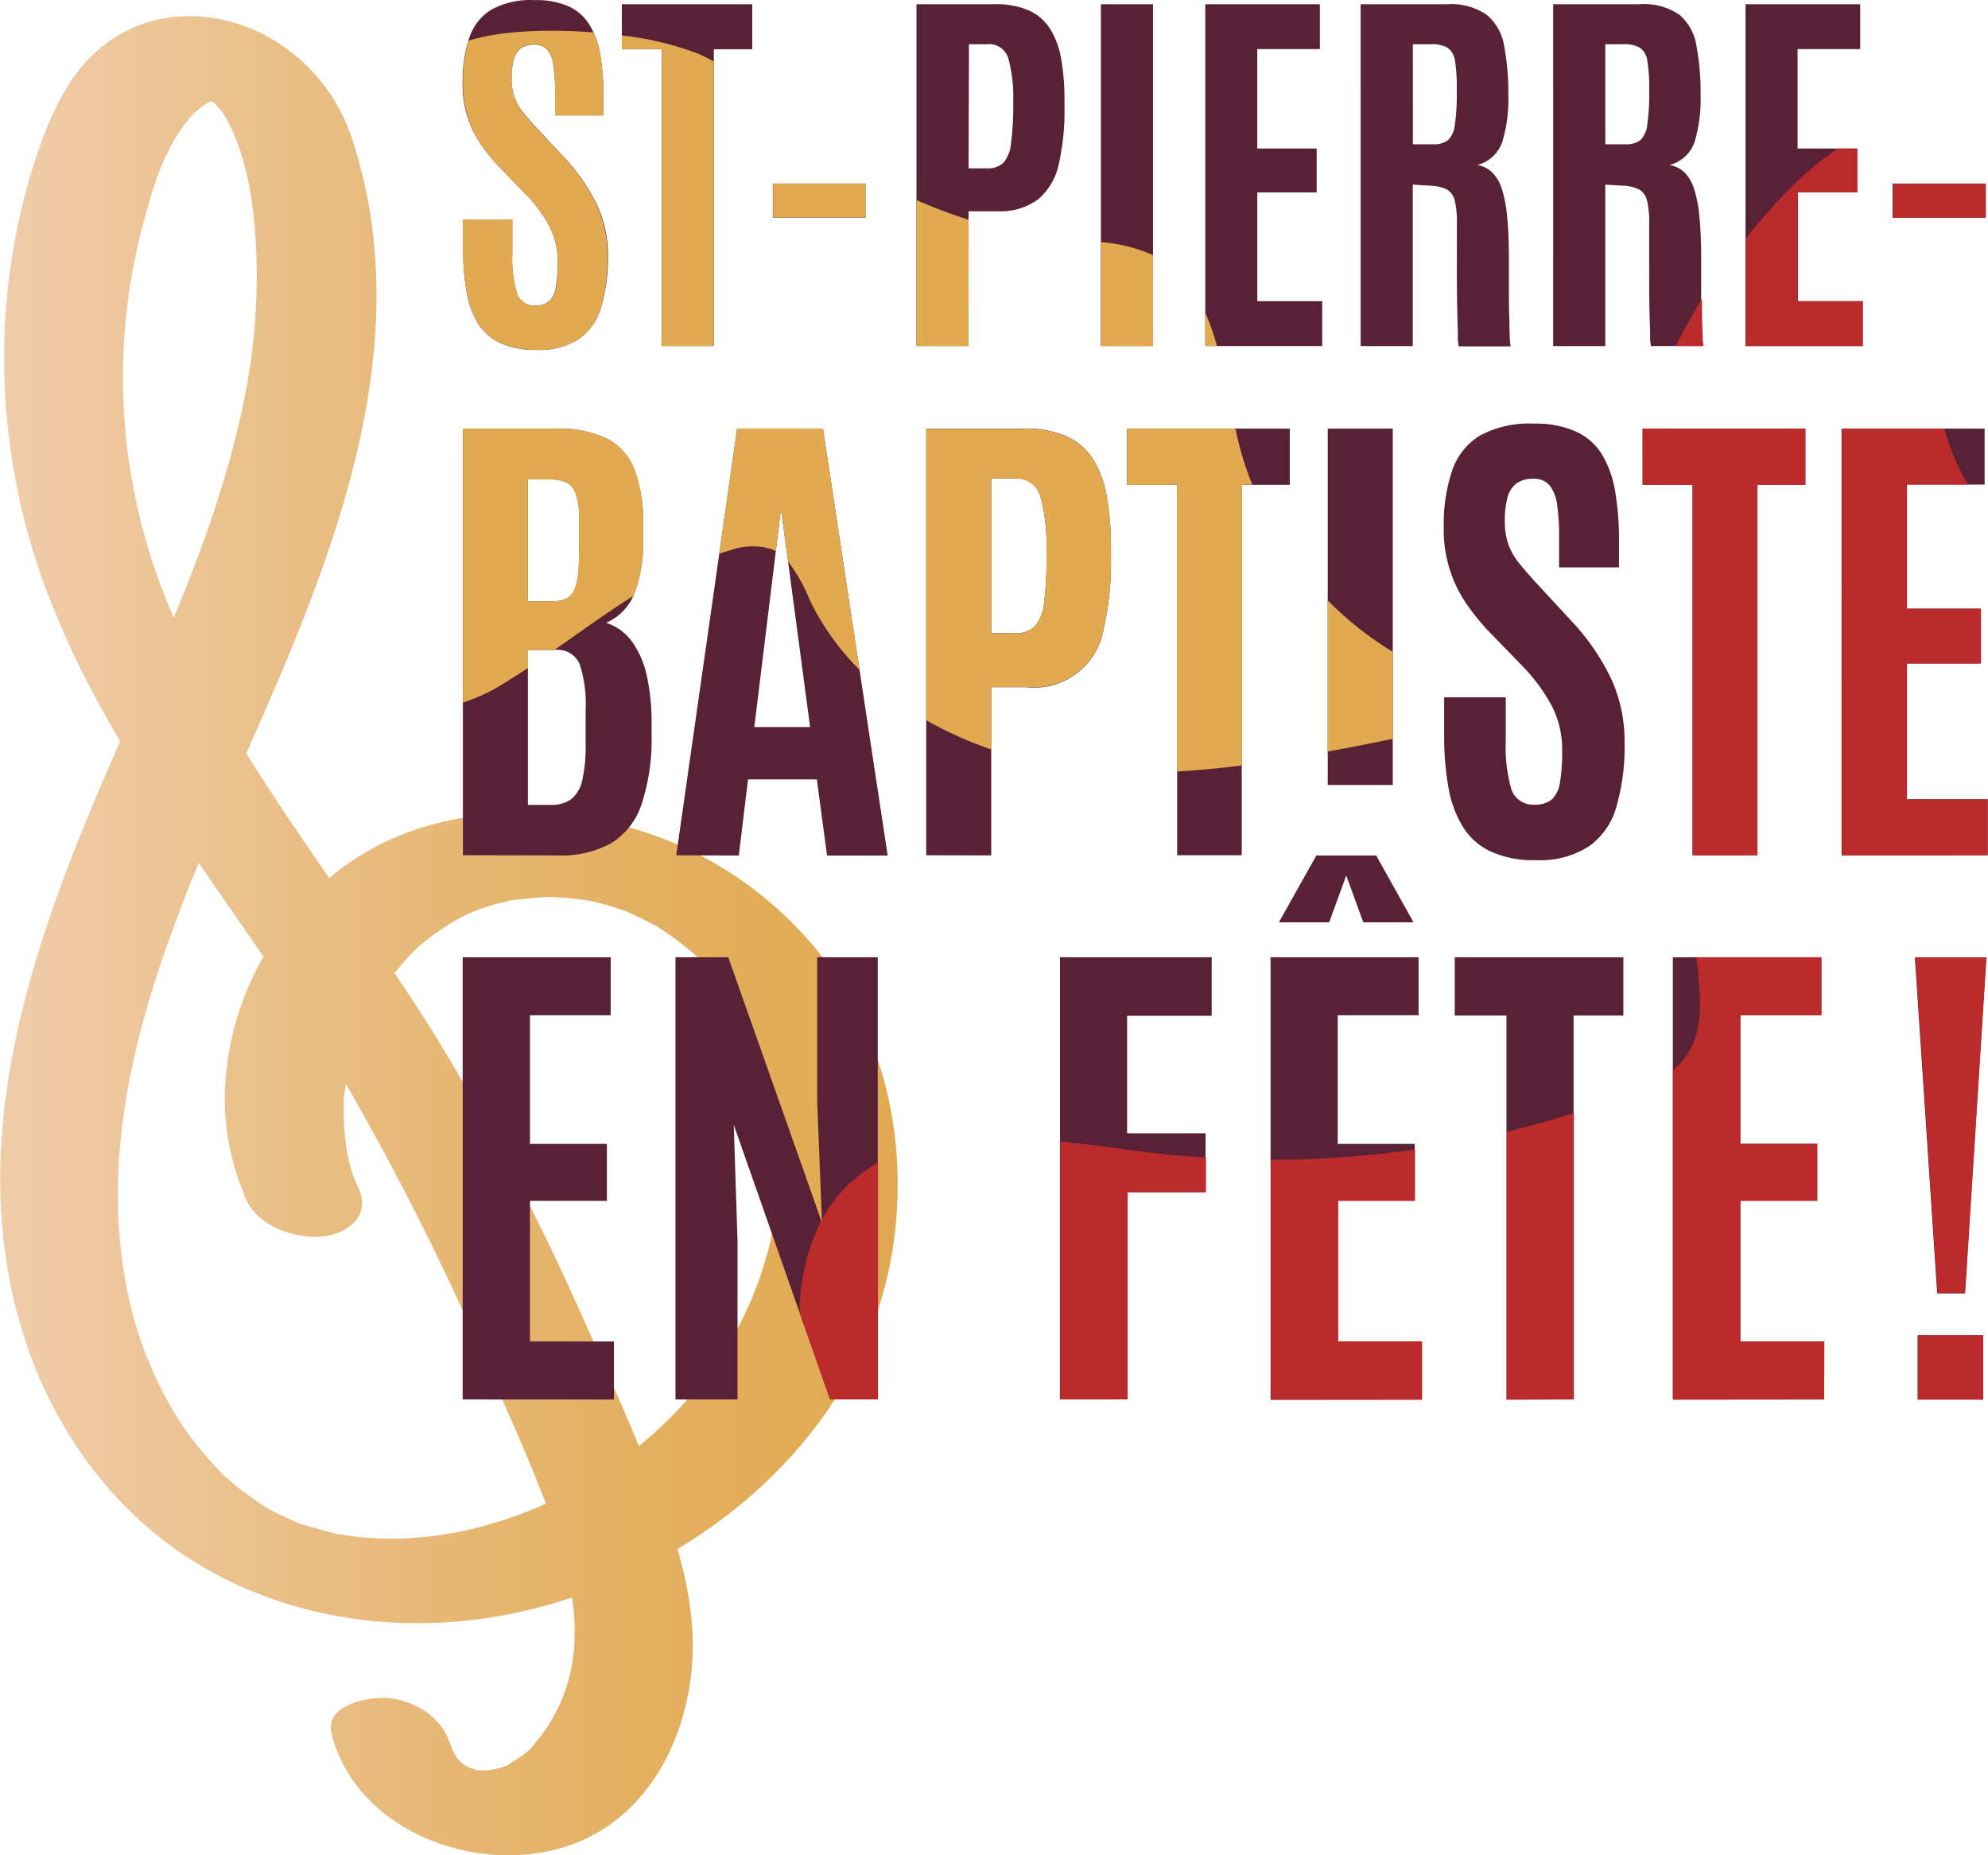 <?xml version="1.0" encoding="UTF-8"?>
<svg xmlns="http://www.w3.org/2000/svg" xmlns:xlink="http://www.w3.org/1999/xlink" width="225px" height="210px" viewBox="0 0 235.107 219.474">
  <defs>
    <linearGradient id="linear-gradient" y1="0.5" x2="1" y2="0.5" gradientUnits="objectBoundingBox">
      <stop offset="0" stop-color="#f0ceb0"></stop>
      <stop offset="0.22" stop-color="#ecc495"></stop>
      <stop offset="0.55" stop-color="#e6b670"></stop>
      <stop offset="0.83" stop-color="#e2ad59"></stop>
      <stop offset="1" stop-color="#e1aa51"></stop>
    </linearGradient>
  </defs>
  <g id="Calque_2" data-name="Calque 2" transform="translate(-0.05 0.024)">
    <g id="Calque_1" data-name="Calque 1" transform="translate(0.05 -0.024)">
      <path id="Tracé_52198" data-name="Tracé 52198" d="M42.48,141.576c1.394,3.158-1.347,5.306-4.269,5.6-3.205.33-7.63-1.172-9.023-4.33a29.246,29.246,0,0,1-2.518-13.7,34.572,34.572,0,0,1,13.71-25.495c9.037-6.774,21.043-7.778,31.777-5.441a43.865,43.865,0,0,1,27.468,19.2c5.9,9.219,7.677,20.713,5.966,31.42-3.569,22.431-23.9,38.774-45.319,43.023-12.619,2.5-26.027.673-37.036-6.061-9.528-5.825-16.565-15.367-20.087-25.905-8.316-24.882,1.657-50.019,11.73-72.726C20.057,75.375,25.39,63.544,28.3,50.951a74.5,74.5,0,0,0,2.1-18.134c-.108-5.731-.673-12.121-3.3-17.326a9.219,9.219,0,0,0-.774-1.313c-.209-.276-1.118-1.266-.916-1.084.4.37-1.347-.855-.673-.485s-.357-.121-.35-.128,1.172.492.323.175.532.04.626.081c.485.2,0-.074-.29.054.99-.411-.1.074-.485.236.835-.357-.283.229-.539.4s-1.1.936-.673.512c-3.69,3.643-5.1,8.653-6.438,13.663a69.992,69.992,0,0,0,.215,36.653c2.949,10.72,8.66,20.633,14.666,29.9,6.114,9.427,13.36,19.111,19.528,28.956A284.826,284.826,0,0,1,69.18,157.273c2.694,5.939,5.313,11.919,7.778,17.953,2.4,5.892,4.593,12.121,4.97,18.532.606,10.464-4.263,22.168-14.956,25.589S42.211,217.5,39.255,206.074c-.9-3.468,4.215-4.438,6.444-4.3,3.367.2,6.734,2.31,7.623,5.63-.263-1.03.182.4.236.525.1.229.909,1.488.121.391.276.384.593.721.9,1.084.929,1.125-1.044-.62.2.148.256.2.512.377.781.545l-.673-.438a7.036,7.036,0,0,0,1.347.626c-.141.162-1.569-.6.061-.054,1.4.465-.478-.114-.438-.047.128.229,1.71.175,1.973.189-1.784-.108-.215-.034.189-.081s1.764-.478.337,0c.471-.148.943-.29,1.407-.444,1.347-.444-.848.673.5-.263.471-.33.976-.606,1.434-.943a6.013,6.013,0,0,0,1.5-1.387A19.562,19.562,0,0,0,67.968,195.2c.31-4.795-1.185-10.66-3.01-15.488-2.135-5.71-4.66-11.293-7.124-16.868a324.987,324.987,0,0,0-16.545-33.111c-5.609-9.569-11.953-18.215-18.256-27.508C16.8,93.052,10.791,83.746,6.643,73.557A78.113,78.113,0,0,1,.629,39,76.767,76.767,0,0,1,3.868,20.817C5.4,16.023,7.35,10.871,11.06,7.329,16.272,2.373,23.45,1.653,30,4.4A21.348,21.348,0,0,1,41.881,17.976c7.65,24.114-2.518,49.063-12.236,70.942-9.313,21.01-20.128,44.6-13.764,68.012a45.872,45.872,0,0,0,5.832,12.794c-.377-.552.795,1.084.929,1.266.37.492.747.97,1.138,1.441q.97,1.172,2.02,2.269c.418.438.848.875,1.293,1.286-.943-.869.566.444.62.492.936.781,1.939,1.468,2.923,2.189.673.431.673.451,0,.054l1.071.613a20.3,20.3,0,0,0,1.825.936c.4.2.828.364,1.239.559,1.953.929-1.347-.364.734.3,1.3.418,2.6.768,3.912,1.125,2.1.566-1.347-.148.781.162.673.094,1.347.2,2.02.276.909.1,1.818.168,2.727.215-.175,0,2.067.054,1.158.047s1.347-.04,1.165-.034c.673,0,1.347-.074,2.061-.128a40.306,40.306,0,0,0,7.252-1.192,49.575,49.575,0,0,0,24.04-14.35,42.221,42.221,0,0,0,11.448-25.124,41.568,41.568,0,0,0-1.434-14.182,31.649,31.649,0,0,0-6.68-12.289c-.518-.586-1.057-1.138-1.609-1.7-1.306-1.347.943.673-.519-.465-.923-.727-1.818-1.468-2.788-2.135-.316-.222-.673-.438-.97-.673,1.347.9-.283-.155-.485-.269q-1.549-.848-3.158-1.549c-.357-.155-.721-.3-1.084-.444.889.33.936.357.148.074-.559-.162-1.111-.357-1.677-.519-.936-.269-1.885-.5-2.842-.673,1.825.37-.1,0-.411,0-.572-.081-1.151-.141-1.737-.189s-1.158-.067-1.737-.1c-1.892-.1,1.347-.135-.532,0-1.347.108-2.694.215-4.04.4-1.811.256.673-.182-.377.074-.465.114-.936.236-1.4.364a18.633,18.633,0,0,0-5.441,2.31,27.448,27.448,0,0,0-3.125,2.2c-.067.047-.768.633-.236.162-.411.364-.795.754-1.178,1.138a30.874,30.874,0,0,0-4.04,5.158,22.565,22.565,0,0,0-2.485,5.252,31.11,31.11,0,0,0-1.468,6.357,3.286,3.286,0,0,0-.074.855v1.623a25.7,25.7,0,0,0,.249,3.219,16.229,16.229,0,0,0,1.556,5.448Z" transform="translate(-0.05 -0.903)" fill="url(#linear-gradient)"></path>
      <path id="Tracé_52199" data-name="Tracé 52199" d="M81.312,101.149V50.678H92.241A13.427,13.427,0,0,1,98.3,51.837a6.848,6.848,0,0,1,3.279,3.67,17.757,17.757,0,0,1,1.057,6.586v1.549a17.508,17.508,0,0,1-1.024,6.465,6.135,6.135,0,0,1-3.367,3.542,6.114,6.114,0,0,1,3.165,2.364,11.212,11.212,0,0,1,1.71,4.162,26.216,26.216,0,0,1,.512,5.387v1.3a24.915,24.915,0,0,1-1.172,8.215,8.545,8.545,0,0,1-3.589,4.633,12.229,12.229,0,0,1-6.364,1.461ZM89,71.1h2.862a3.912,3.912,0,0,0,1.636-.29,2.02,2.02,0,0,0,.976-.99,5.953,5.953,0,0,0,.471-1.96c.088-.842.128-1.912.128-3.212V61.6a9.851,9.851,0,0,0-.37-3.1,2.37,2.37,0,0,0-1.131-1.434,4.592,4.592,0,0,0-1.966-.37H89Zm0,24.094H91.7a3.98,3.98,0,0,0,2.424-.673,3.906,3.906,0,0,0,1.306-2.256,18.08,18.08,0,0,0,.4-4.3v-4.04a15.1,15.1,0,0,0-.707-5.387,2.823,2.823,0,0,0-2.909-1.677H89Zm17.549,5.96,7.2-50.471H123.9l7.656,50.5h-7.172l-1.205-9h-8.141l-1.091,9Zm9.232-15.171h6.6L119,60.6h-.114Zm20.336,15.171V50.678h11.589a11.946,11.946,0,0,1,5,.916,7.226,7.226,0,0,1,3.138,2.694,12.39,12.39,0,0,1,1.636,4.465,34.346,34.346,0,0,1,.485,6.121v1.111a35.118,35.118,0,0,1-.842,8.3,8.338,8.338,0,0,1-9.165,6.983h-4.155v19.9Zm7.69-26.262h2.633a3.367,3.367,0,0,0,2.525-.822,5.05,5.05,0,0,0,1.1-2.855,40.957,40.957,0,0,0,.276-5.32V64.9a21.756,21.756,0,0,0-.721-6.209,2.921,2.921,0,0,0-3.125-2.108h-2.694ZM165.8,101.149V57.331h-5.926V50.678h19.246v6.653h-5.683v43.818Zm17.811-8.316V50.678h7.69V92.833Zm24.606,8.9a12.364,12.364,0,0,1-5.259-.99,7.778,7.778,0,0,1-3.327-2.9A13,13,0,0,1,197.9,93.2a34.013,34.013,0,0,1-.519-6.242v-4.5h7.286v5.077a18.321,18.321,0,0,0,.673,5.852,2.694,2.694,0,0,0,2.727,1.778,3.017,3.017,0,0,0,2.081-.64,3.576,3.576,0,0,0,.943-2.067,22.9,22.9,0,0,0,.249-3.717,11.327,11.327,0,0,0-1.192-5.192,21,21,0,0,0-3.6-4.875l-3.724-3.838a26.935,26.935,0,0,1-2.8-3.414,15.488,15.488,0,0,1-2.694-9,20.2,20.2,0,0,1,.976-6.734,7.751,7.751,0,0,1,3.293-4.175,12.168,12.168,0,0,1,6.37-1.421,11.6,11.6,0,0,1,5,.936,7.057,7.057,0,0,1,3.071,2.694,12.4,12.4,0,0,1,1.562,4.364,33.837,33.837,0,0,1,.458,5.885v3.125h-7.084V63.466a24.817,24.817,0,0,0-.242-3.811,4.539,4.539,0,0,0-.9-2.283,2.417,2.417,0,0,0-1.926-.761,3.306,3.306,0,0,0-1.946.532,2.99,2.99,0,0,0-1.077,1.636,10.331,10.331,0,0,0-.33,2.848,8.2,8.2,0,0,0,.4,2.694,7.757,7.757,0,0,0,1.232,2.209c.552.673,1.246,1.5,2.067,2.384l4.155,4.5a26.936,26.936,0,0,1,4.646,6.687,17.623,17.623,0,0,1,1.663,7.744,25.428,25.428,0,0,1-.976,7.609,8.518,8.518,0,0,1-3.266,4.66A10.644,10.644,0,0,1,208.219,101.728Zm18.532-.579V57.331h-5.912V50.678h19.245v6.653h-5.677v43.818Zm17.636,0V50.678h16.922V57.3h-9.232V71.984h8.754v6.485h-8.754V94.53h9.576v6.619Zm-163.1,64.376V113.216H98.793v6.862H89.244V135.3h9.1v6.734h-9.1V158.67h9.933v6.869Zm25.171,0V113.216H112.7L123.782,144.6l-.559-14.269V113.216h7.158v52.309h-5.643l-11.387-32.484.444,13.73v18.754Zm45.481,0V113.216h17.946v6.922H159.876v13.912h9.279v6.956h-9.279v24.518Zm25.892-56.444,4.431-7.906h7.084l4.411,7.906h-5.939l-2.02-5.535-2.02,5.535Zm-.983,56.471V113.216h17.508v6.862h-9.562V135.3h9.1v6.734h-9.1V158.67h9.933v6.869Zm27.905,0v-45.44H198.63v-6.9h19.946v6.9H212.69v45.413Zm19.676,0V113.216h17.508v6.862h-9.542V135.3h9.1v6.734h-9.1V158.67h9.926v6.869ZM255.7,152.98l-2.64-39.73H261.5l-2.525,39.73Zm-2.316,12.572v-7.609h7.731v7.609ZM90.012,41.372a9.852,9.852,0,0,1-4.209-.795,6.2,6.2,0,0,1-2.694-2.316,10.417,10.417,0,0,1-1.347-3.724,27.1,27.1,0,0,1-.411-5V25.931h5.8v4.04a14.141,14.141,0,0,0,.552,4.714,2.121,2.121,0,0,0,2.182,1.428,2.391,2.391,0,0,0,1.663-.519,2.848,2.848,0,0,0,.761-1.657,18.45,18.45,0,0,0,.229-2.97,9.118,9.118,0,0,0-.956-4.162,16.593,16.593,0,0,0-2.9-3.919l-2.99-3.077a22.026,22.026,0,0,1-2.236-2.734,12.316,12.316,0,0,1-2.175-7.219,16.377,16.377,0,0,1,.781-5.387A6.162,6.162,0,0,1,84.705,1.1,9.71,9.71,0,0,1,89.8-.008a9.387,9.387,0,0,1,4.04.747,5.67,5.67,0,0,1,2.451,2.182,9.959,9.959,0,0,1,1.259,3.495,27.13,27.13,0,0,1,.364,4.714v2.505h-5.7v-2.9a19.174,19.174,0,0,0-.2-3.05A3.663,3.663,0,0,0,91.3,5.857a1.946,1.946,0,0,0-1.542-.606,2.646,2.646,0,0,0-1.562.424,2.377,2.377,0,0,0-.862,1.306,8.256,8.256,0,0,0-.263,2.29,6.593,6.593,0,0,0,.323,2.168,6.168,6.168,0,0,0,.983,1.771c.444.566,1,1.205,1.657,1.906L93.4,18.726a21.844,21.844,0,0,1,3.724,5.387,14.141,14.141,0,0,1,1.347,6.2,20.518,20.518,0,0,1-.828,6.04,6.9,6.9,0,0,1-2.619,3.737A8.754,8.754,0,0,1,90.012,41.372Zm14.815-.458V5.8h-4.714V.477h15.421V5.8h-4.545V40.914Zm13.145-15.185v-4.04h10.983v4.04Zm16.99,15.185V.477h9.286a9.549,9.549,0,0,1,4.007.734,5.8,5.8,0,0,1,2.518,2.182,9.879,9.879,0,0,1,1.306,3.569,27.258,27.258,0,0,1,.391,4.909v.848a28.2,28.2,0,0,1-.673,6.653,7.481,7.481,0,0,1-2.424,4.168,7.576,7.576,0,0,1-4.922,1.428h-3.327V40.914Zm6.162-21.023h2.114a2.694,2.694,0,0,0,2.02-.673,4.04,4.04,0,0,0,.882-2.283,32.325,32.325,0,0,0,.269-4.283v-.781a17.455,17.455,0,0,0-.579-4.976,2.357,2.357,0,0,0-2.505-1.69h-2.155Zm15.656,21.023V.477h6.162V40.914Zm12.343,0V.477h13.555V5.783H175.27V17.548h7.03v5.192h-7.023V35.608h7.677v5.306Zm18.377,0V.477H197.68a7.45,7.45,0,0,1,4.714,1.239,5.973,5.973,0,0,1,2.074,3.663,29.28,29.28,0,0,1,.5,5.838,17.145,17.145,0,0,1-.727,5.589A4.269,4.269,0,0,1,201.29,19.5a3.313,3.313,0,0,1,1.764.862,4.714,4.714,0,0,1,1.152,1.973,15.711,15.711,0,0,1,.633,3.367c.128,1.347.2,3.017.2,4.976v3.778c0,.956,0,1.912.034,2.862s.034,1.758.067,2.438a5.805,5.805,0,0,0,.114,1.192h-6.155A5.1,5.1,0,0,1,199,39.722c0-.714-.047-1.616-.067-2.694s-.04-2.29-.047-3.562,0-2.525,0-3.758V26.416a10.774,10.774,0,0,0-.263-2.747,2.02,2.02,0,0,0-.963-1.3,4.983,4.983,0,0,0-2.02-.431l-1.973-.121v19.1Zm6.182-23.872h2.458a2.559,2.559,0,0,0,1.717-.505,3.071,3.071,0,0,0,.8-1.865,25.981,25.981,0,0,0,.215-3.906v-.249a20.239,20.239,0,0,0-.2-3.286,2.31,2.31,0,0,0-.862-1.589,3.751,3.751,0,0,0-2.02-.438H193.68Zm16.592,23.872V.477h10.209a7.415,7.415,0,0,1,4.714,1.239,5.98,5.98,0,0,1,2.02,3.663,29.33,29.33,0,0,1,.492,5.838,17.36,17.36,0,0,1-.721,5.589A4.263,4.263,0,0,1,224.03,19.5a3.367,3.367,0,0,1,1.771.862,4.808,4.808,0,0,1,1.145,1.973,14.9,14.9,0,0,1,.633,3.367c.135,1.347.2,3.017.2,4.976v3.778c0,.956,0,1.912.034,2.862s.081,1.731.081,2.4A7.1,7.1,0,0,0,228,40.914h-6.155a4.9,4.9,0,0,1-.1-1.185c0-.714-.047-1.616-.074-2.694s-.034-2.29-.04-3.562,0-2.525,0-3.758v-3.3a10.775,10.775,0,0,0-.263-2.747,2.02,2.02,0,0,0-.97-1.3,4.943,4.943,0,0,0-2.02-.431l-1.939-.121v19.1Zm6.168-23.872H218.9a2.552,2.552,0,0,0,1.71-.505,3.037,3.037,0,0,0,.8-1.865,25.8,25.8,0,0,0,.222-3.906v-.249a19.352,19.352,0,0,0-.209-3.286,2.283,2.283,0,0,0-.862-1.589,3.737,3.737,0,0,0-2.02-.438h-2.1Zm16.586,23.872V.477h13.562V5.783h-7.407V17.548h7.03v5.192H239.2V35.608h7.67v5.306ZM250.42,25.729v-4.04H261.4v4.04Z" transform="translate(-26.579 0.024)" fill="#592136"></path>
      <path id="Tracé_52200" data-name="Tracé 52200" d="M109.25,7.833h4.714V42.943H120.1V9.274c-.579-.316-1.172-.62-1.778-.882A36.047,36.047,0,0,0,109.23,6.21Z" transform="translate(-35.709 -2.012)" fill="#e1aa51"></path>
      <path id="Tracé_52201" data-name="Tracé 52201" d="M167.168,37.44A56.565,56.565,0,0,1,161,35.11V52.382h6.155Z" transform="translate(-52.618 -11.451)" fill="#e1aa51"></path>
      <rect id="Rectangle_1334" data-name="Rectangle 1334" width="10.983" height="4.02" transform="translate(91.419 21.719)" fill="#e1aa51"></rect>
      <path id="Tracé_52202" data-name="Tracé 52202" d="M102.656,88.213V86.665a17.73,17.73,0,0,0-1.017-6.579,6.835,6.835,0,0,0-3.306-3.656,13.394,13.394,0,0,0-6.061-1.165H81.33v32.41a21.1,21.1,0,0,0,5.01-2.384c.9-.545,1.791-1.125,2.694-1.71v-2.128h3.125c3.084-2.162,6.128-4.384,9.286-6.364.061-.135.141-.249.2-.391A17.555,17.555,0,0,0,102.656,88.213Zm-7.589,1.01c0,1.3-.04,2.37-.128,3.212a6.061,6.061,0,0,1-.471,1.966,2.02,2.02,0,0,1-.976.99,4.04,4.04,0,0,1-1.636.29H89.013v-14.4H91.6a4.438,4.438,0,0,1,1.96.37A2.357,2.357,0,0,1,94.7,83.082a10.027,10.027,0,0,1,.37,3.1Z" transform="translate(-26.597 -24.562)" fill="#e1aa51"></path>
      <path id="Tracé_52203" data-name="Tracé 52203" d="M83.466,18.841a21.6,21.6,0,0,0,2.242,2.734l2.99,3.077a16.949,16.949,0,0,1,2.882,3.912,9.091,9.091,0,0,1,.976,4.168,17.689,17.689,0,0,1-.2,2.976,2.821,2.821,0,0,1-.754,1.657,2.4,2.4,0,0,1-1.67.512,2.128,2.128,0,0,1-2.182-1.421,14.3,14.3,0,0,1-.552-4.714V27.7H81.345v3.609a27.2,27.2,0,0,0,.438,4.983,10.384,10.384,0,0,0,1.347,3.717,6.155,6.155,0,0,0,2.694,2.323,9.885,9.885,0,0,0,4.222.795,8.754,8.754,0,0,0,5-1.266,6.848,6.848,0,0,0,2.606-3.744,20.364,20.364,0,0,0,.781-6.061,14.2,14.2,0,0,0-1.347-6.209,21.629,21.629,0,0,0-3.717-5.387L90,16.862c-.673-.707-1.212-1.347-1.657-1.912a5.98,5.98,0,0,1-.936-1.744,6.592,6.592,0,0,1-.323-2.182,8.256,8.256,0,0,1,.263-2.29,2.377,2.377,0,0,1,.862-1.32,2.633,2.633,0,0,1,1.562-.431,1.946,1.946,0,0,1,1.542.613,3.636,3.636,0,0,1,.721,1.825,20.159,20.159,0,0,1,.2,3.057v2.9h5.71V12.868a26.512,26.512,0,0,0-.37-4.714,10.633,10.633,0,0,0-.815-2.579c-5.387-.418-11.064-.2-14.747.983a16.835,16.835,0,0,0-.673,5.057,12.714,12.714,0,0,0,.586,3.986A12.5,12.5,0,0,0,83.466,18.841Z" transform="translate(-26.599 -1.742)" fill="#e1aa51"></path>
      <path id="Tracé_52204" data-name="Tracé 52204" d="M211.73,54.9v3.946h1.387A28.383,28.383,0,0,0,211.73,54.9Z" transform="translate(-69.187 -17.915)" fill="#e1aa51"></path>
      <path id="Tracé_52205" data-name="Tracé 52205" d="M138.626,75.25H128.471L126.35,90.065c.458-.148.916-.3,1.38-.424a7.721,7.721,0,0,1,4.788-.128,5.519,5.519,0,0,1,.525.269l.559-4.613h.114l.774,5.811a19.548,19.548,0,0,1,2.532,4.478,29.9,29.9,0,0,0,5.926,8.337Z" transform="translate(-41.301 -24.561)" fill="#e1aa51"></path>
      <path id="Tracé_52206" data-name="Tracé 52206" d="M211.582,115.118v-33.2h1.232a37.8,37.8,0,0,1-1.562-4.714c-.155-.626-.3-1.273-.444-1.919H198v6.653h5.906v33.9Q207.757,115.609,211.582,115.118Z" transform="translate(-64.702 -24.571)" fill="#e1aa51"></path>
      <path id="Tracé_52207" data-name="Tracé 52207" d="M240.7,111.389a39.644,39.644,0,0,1-7.454-5.939v17.879q3.717-.673,7.407-1.448l.276-.061v-10.3Z" transform="translate(-76.215 -34.425)" fill="#e1aa51"></path>
      <path id="Tracé_52208" data-name="Tracé 52208" d="M170.4,105.835h4.162a8.349,8.349,0,0,0,9.165-6.983,35.393,35.393,0,0,0,.842-8.269V89.492a34.415,34.415,0,0,0-.485-6.128,12.4,12.4,0,0,0-1.65-4.458,7.192,7.192,0,0,0-3.138-2.694,12.081,12.081,0,0,0-5-.916H162.72v34.478a44.785,44.785,0,0,0,7.683,3.455Zm0-24.66H173.1a2.943,2.943,0,0,1,3.125,2.108,21.548,21.548,0,0,1,.714,6.209v.97a41.076,41.076,0,0,1-.269,5.32,5.057,5.057,0,0,1-1.1,2.882,3.367,3.367,0,0,1-2.525.862H170.4Z" transform="translate(-53.18 -24.575)" fill="#e1aa51"></path>
      <path id="Tracé_52209" data-name="Tracé 52209" d="M199.562,44.055A18.229,18.229,0,0,0,193.4,42.52V54.8h6.162Z" transform="translate(-63.2 -13.871)" fill="#e1aa51"></path>
      <path id="Tracé_52210" data-name="Tracé 52210" d="M320.541,44.13h-7.677V31.262h7.03V26.07h-2.283c-4.168,2.646-8.013,7.044-10.9,10.579V49.443h13.831Z" transform="translate(-100.208 -8.499)" fill="#bb2b2c"></path>
      <path id="Tracé_52211" data-name="Tracé 52211" d="M297.673,58.072a5.806,5.806,0,0,1-.114-1.192c-.034-.673-.054-1.488-.074-2.438V52.51q-1.683,2.694-3.1,5.562Z" transform="translate(-96.181 -17.134)" fill="#bb2b2c"></path>
      <path id="Tracé_52212" data-name="Tracé 52212" d="M241.142,224.61h-9.926V207.971h9.091V201.91a120.453,120.453,0,0,1-17.057,1.226v28.377h17.892Z" transform="translate(-72.949 -65.93)" fill="#bb2b2c"></path>
      <path id="Tracé_52213" data-name="Tracé 52213" d="M195.566,201.651c-2.99-.391-6.135-.835-9.306-1.151v30.518h7.966V206.5H203.5v-4.094Q199.553,202.184,195.566,201.651Z" transform="translate(-60.868 -65.469)" fill="#bb2b2c"></path>
      <path id="Tracé_52214" data-name="Tracé 52214" d="M323.55,125.741h17.266v-6.619H331.26v-16.06h8.754V96.576H331.26V81.889h7.219a25.588,25.588,0,0,1-2.8-6.619H323.557Z" transform="translate(-105.708 -24.568)" fill="#bb2b2c"></path>
      <path id="Tracé_52215" data-name="Tracé 52215" d="M149.746,232.24v-28a16.835,16.835,0,0,0-5.3,4.606,15.879,15.879,0,0,0-1.313,2.061v.411l-.1-.283A25.393,25.393,0,0,0,140.46,221.9l3.623,10.343Z" transform="translate(-45.909 -66.691)" fill="#bb2b2c"></path>
      <rect id="Rectangle_1335" data-name="Rectangle 1335" width="10.983" height="4.02" transform="translate(223.895 21.726)" fill="#bb2b2c"></rect>
      <path id="Tracé_52216" data-name="Tracé 52216" d="M288.59,81.923H294.5v43.818h7.656V81.923h5.677V75.27H288.59Z" transform="translate(-94.29 -24.568)" fill="#bb2b2c"></path>
      <path id="Tracé_52217" data-name="Tracé 52217" d="M336.43,168.14l2.646,39.737h3.266l2.525-39.737Z" transform="translate(-109.915 -54.9)" fill="#bb2b2c"></path>
      <path id="Tracé_52218" data-name="Tracé 52218" d="M311.792,213.58h-9.926V196.941h9.1v-6.734h-9.1V174.988h9.6V168.14H296.654c.141,1.084.263,2.175.337,3.273.2,2.694.162,5.582-1.226,7.912a8.653,8.653,0,0,1-1.885,2.162v38.962h17.885Z" transform="translate(-96.018 -54.9)" fill="#bb2b2c"></path>
      <rect id="Rectangle_1336" data-name="Rectangle 1336" width="7.724" height="7.609" transform="translate(226.838 157.94)" fill="#bb2b2c"></rect>
      <path id="Tracé_52219" data-name="Tracé 52219" d="M272.633,195.53c-2.62.815-5.266,1.556-7.933,2.2v31.649h7.933Z" transform="translate(-86.487 -63.846)" fill="#bb2b2c"></path>
    </g>
  </g>
</svg>
